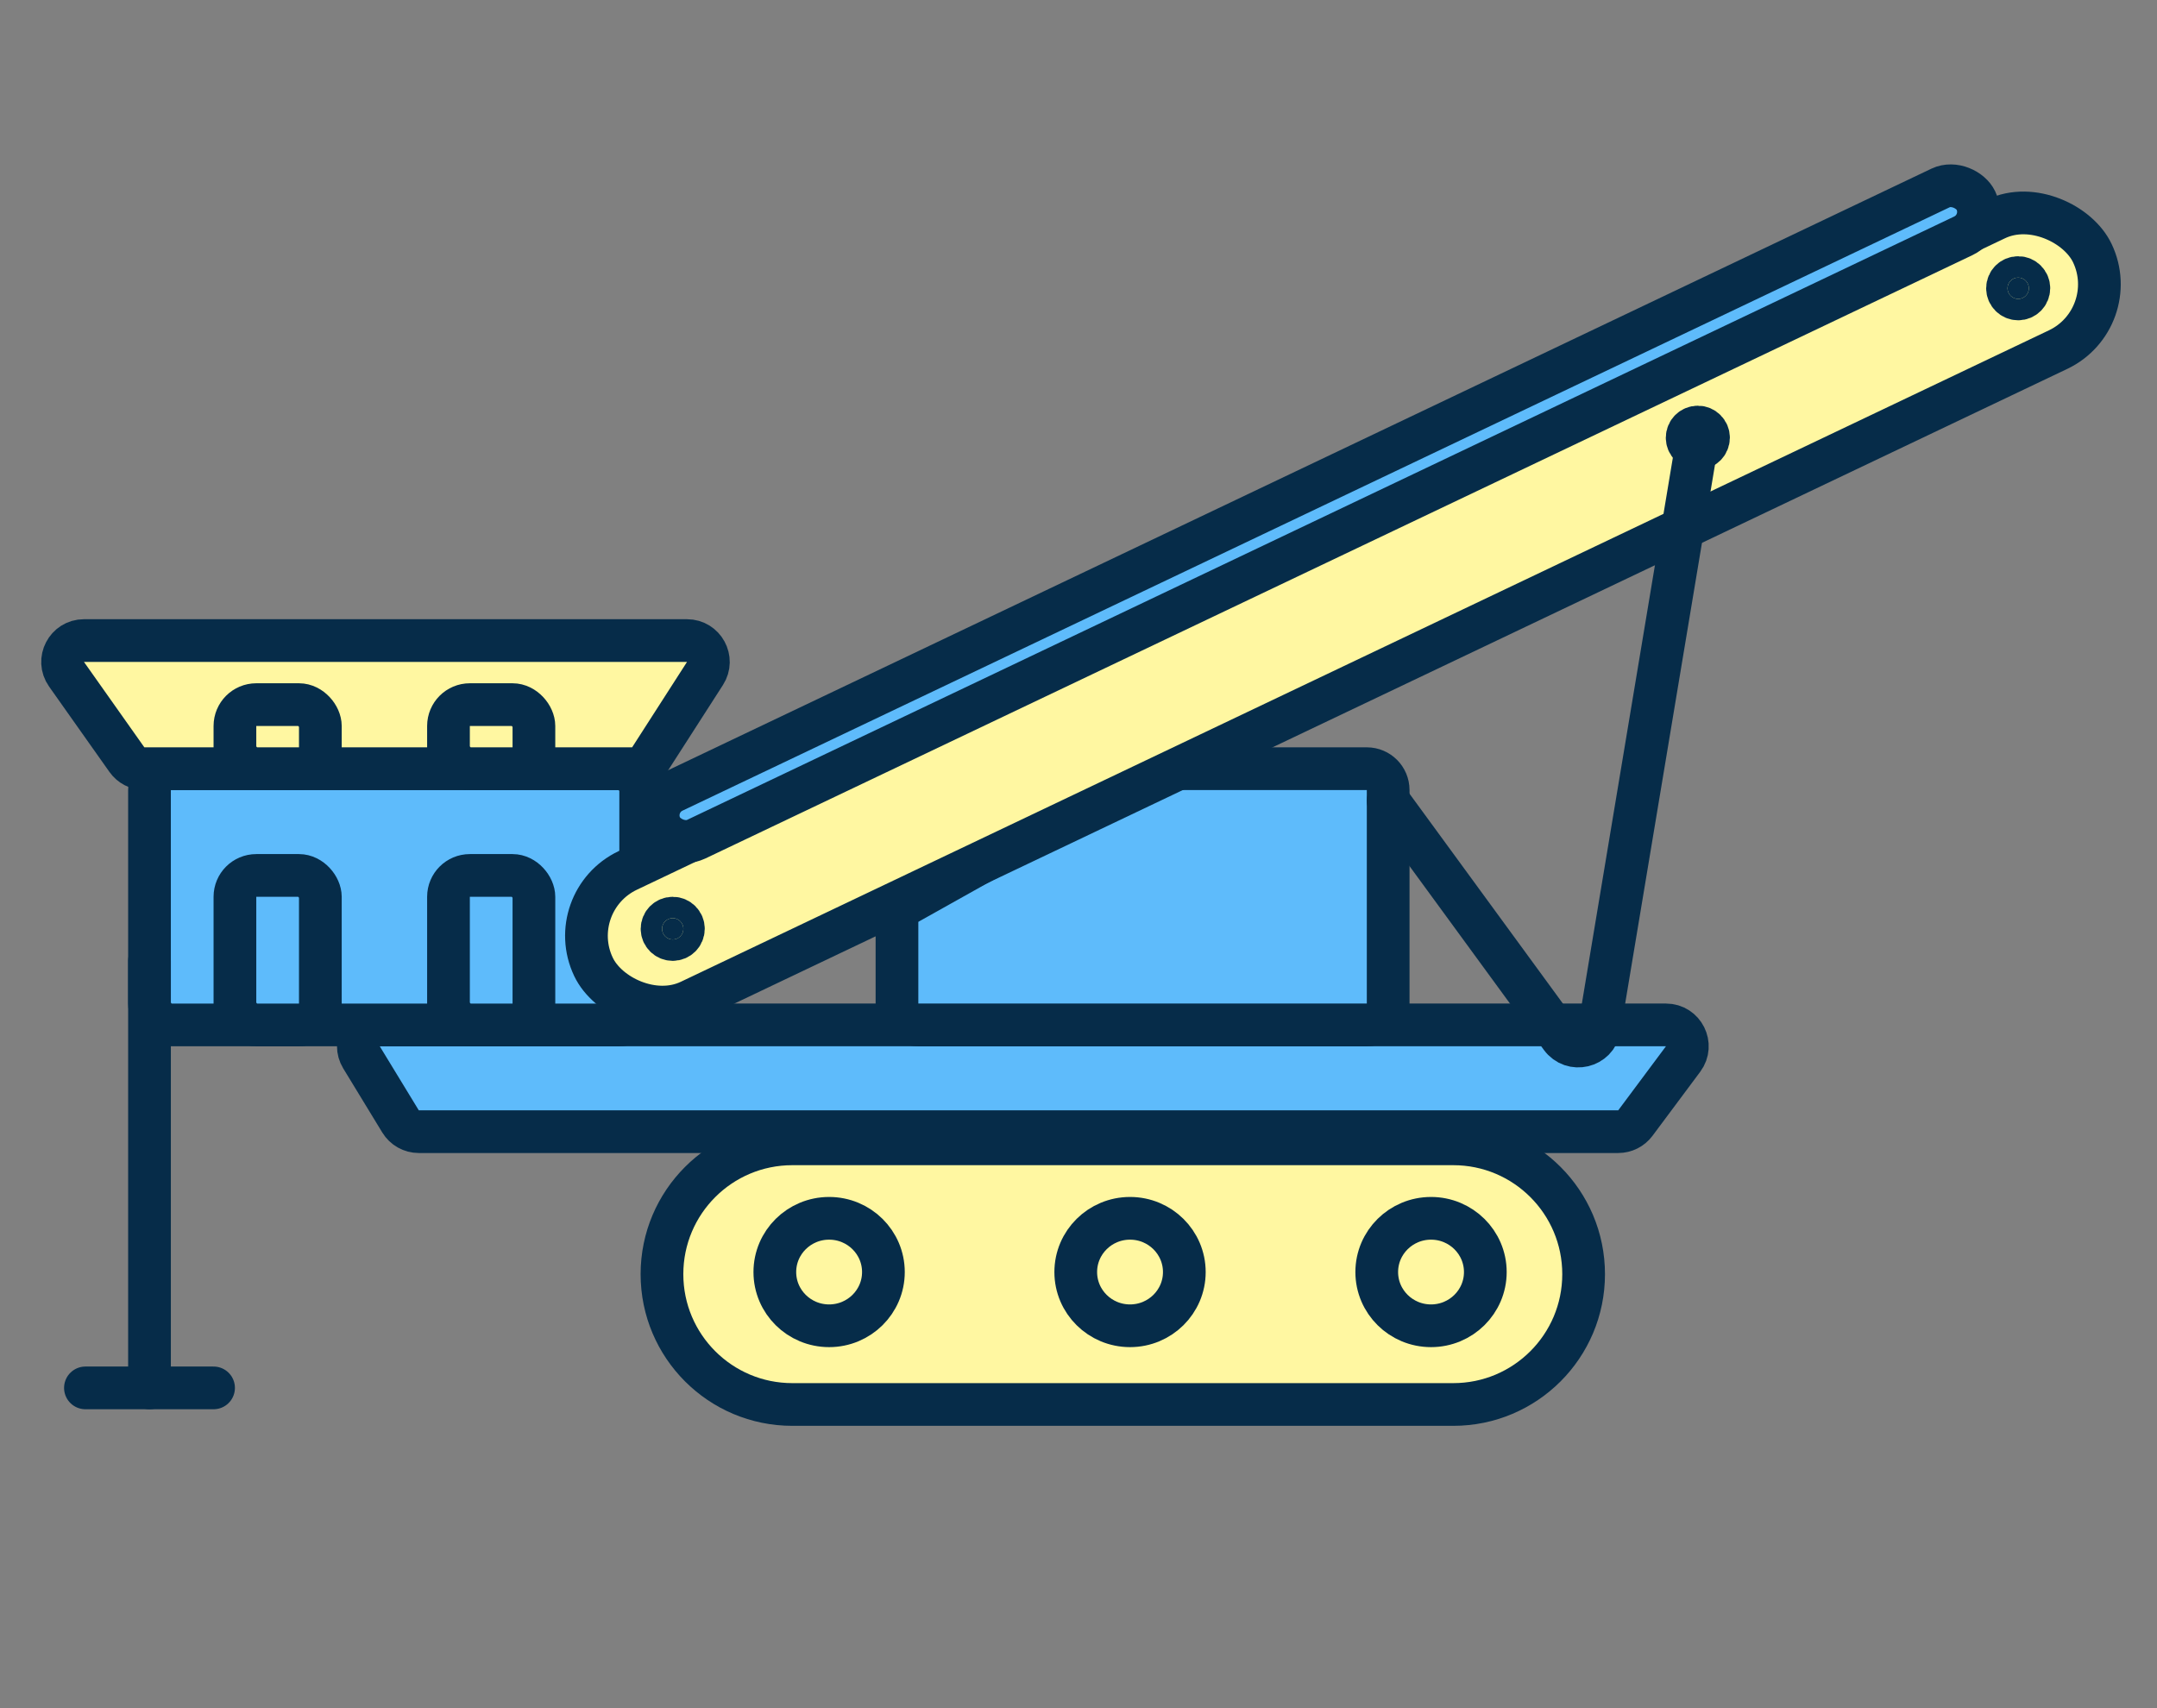 <svg width="101" height="80" viewBox="0 0 101 80" fill="none" xmlns="http://www.w3.org/2000/svg">
<rect x="0" y="0" width="101" height="80" fill="#808080" stroke="none"/>
<g clip-path="url(#clip0_2269_69587)">
<path d="M68.049 53.57H37.1C33.729 53.57 30.996 56.303 30.996 59.674C30.996 63.045 33.729 65.777 37.1 65.777H68.049C71.42 65.777 74.152 63.045 74.152 59.674C74.152 56.303 71.42 53.57 68.049 53.57Z" fill="#FFF7A1" stroke="#062C49" stroke-width="2" stroke-linecap="round"/>
<path d="M38.823 62.091C40.227 62.091 41.365 60.965 41.365 59.575C41.365 58.185 40.227 57.058 38.823 57.058C37.419 57.058 36.281 58.185 36.281 59.575C36.281 60.965 37.419 62.091 38.823 62.091Z" stroke="#062C49" stroke-width="2" stroke-miterlimit="10" stroke-linecap="round" stroke-linejoin="round"/>
<path d="M52.913 62.091C54.317 62.091 55.455 60.965 55.455 59.575C55.455 58.185 54.317 57.058 52.913 57.058C51.509 57.058 50.371 58.185 50.371 59.575C50.371 60.965 51.509 62.091 52.913 62.091Z" stroke="#062C49" stroke-width="2" stroke-miterlimit="10" stroke-linecap="round" stroke-linejoin="round"/>
<path d="M67.007 62.091C68.411 62.091 69.549 60.965 69.549 59.575C69.549 58.185 68.411 57.058 67.007 57.058C65.603 57.058 64.465 58.185 64.465 59.575C64.465 60.965 65.603 62.091 67.007 62.091Z" stroke="#062C49" stroke-width="2" stroke-miterlimit="10" stroke-linecap="round" stroke-linejoin="round"/>
<path d="M18.755 52.52L16.927 49.52C16.521 48.854 17 48 17.781 48H78.008C78.831 48 79.301 48.938 78.81 49.597L76.575 52.597C76.386 52.851 76.089 53 75.773 53H19.609C19.26 53 18.937 52.818 18.755 52.52Z" fill="#5EBBFB" stroke="#062C49" stroke-width="2" stroke-linecap="round"/>
<rect x="7" y="36" width="23" height="12" rx="1" fill="#5EBBFB" stroke="#062C49" stroke-width="2"/>
<path d="M54.022 36H64C64.552 36 65 36.448 65 37V47C65 47.552 64.552 48 64 48H43C42.448 48 42 47.552 42 47V43.172L42.009 43.038C42.045 42.773 42.185 42.534 42.398 42.373L42.512 42.3L53.533 36.128C53.682 36.044 53.85 36 54.022 36Z" fill="#5EBBFB" stroke="#062C49" stroke-width="2"/>
<path d="M5.942 35.577L3.115 31.577C2.647 30.915 3.12 30 3.931 30H32.169C32.96 30 33.438 30.875 33.01 31.541L30.44 35.541C30.256 35.827 29.939 36 29.599 36H6.759C6.434 36 6.13 35.842 5.942 35.577Z" fill="#FFF7A1" stroke="#062C49" stroke-width="2" stroke-linecap="round"/>
<path d="M7 45L7 65" stroke="#062C49" stroke-width="2" stroke-linecap="round"/>
<path d="M10 65L4 65" stroke="#062C49" stroke-width="2" stroke-linecap="round"/>
<rect x="11" y="33" width="4" height="3" rx="1" fill="#FFF7A1" stroke="#062C49" stroke-width="2"/>
<rect x="11" y="41" width="4" height="7" rx="1" fill="#5EBBFB" stroke="#062C49" stroke-width="2"/>
<rect x="21" y="33" width="4" height="3" rx="1" fill="#FFF7A1" stroke="#062C49" stroke-width="2"/>
<rect x="21" y="41" width="4" height="7" rx="1" fill="#5EBBFB" stroke="#062C49" stroke-width="2"/>
<rect x="26.333" y="42.223" width="77.736" height="6.777" rx="3.389" transform="rotate(-25.467 26.333 42.223)" fill="#FFF7A1" stroke="#062C49" stroke-width="2"/>
<rect x="30.406" y="37.598" width="68.208" height="2.482" rx="1.241" transform="rotate(-25.467 30.406 37.598)" fill="#5EBBFB" stroke="#062C49" stroke-width="2"/>
<circle cx="0.5" cy="0.5" r="0.5" transform="matrix(-1 0 0 1 80 20)" fill="#062C49" stroke="#062C49" stroke-width="2"/>
<circle cx="0.5" cy="0.5" r="0.5" transform="matrix(-1 0 0 1 95 13)" fill="#062C49" stroke="#062C49" stroke-width="2"/>
<circle cx="0.5" cy="0.5" r="0.5" transform="matrix(-1 0 0 1 32 43)" fill="#062C49" stroke="#062C49" stroke-width="2"/>
<path d="M79.5 20.5L74.891 48.155C74.745 49.028 73.62 49.295 73.097 48.58L65 37.5" stroke="#062C49" stroke-width="2" stroke-linecap="round"/>
</g>
<defs>
<clipPath id="clip0_2269_69587">
<rect width="100" height="80" fill="white" transform="translate(0.5)"/>
</clipPath>
</defs>
</svg>
